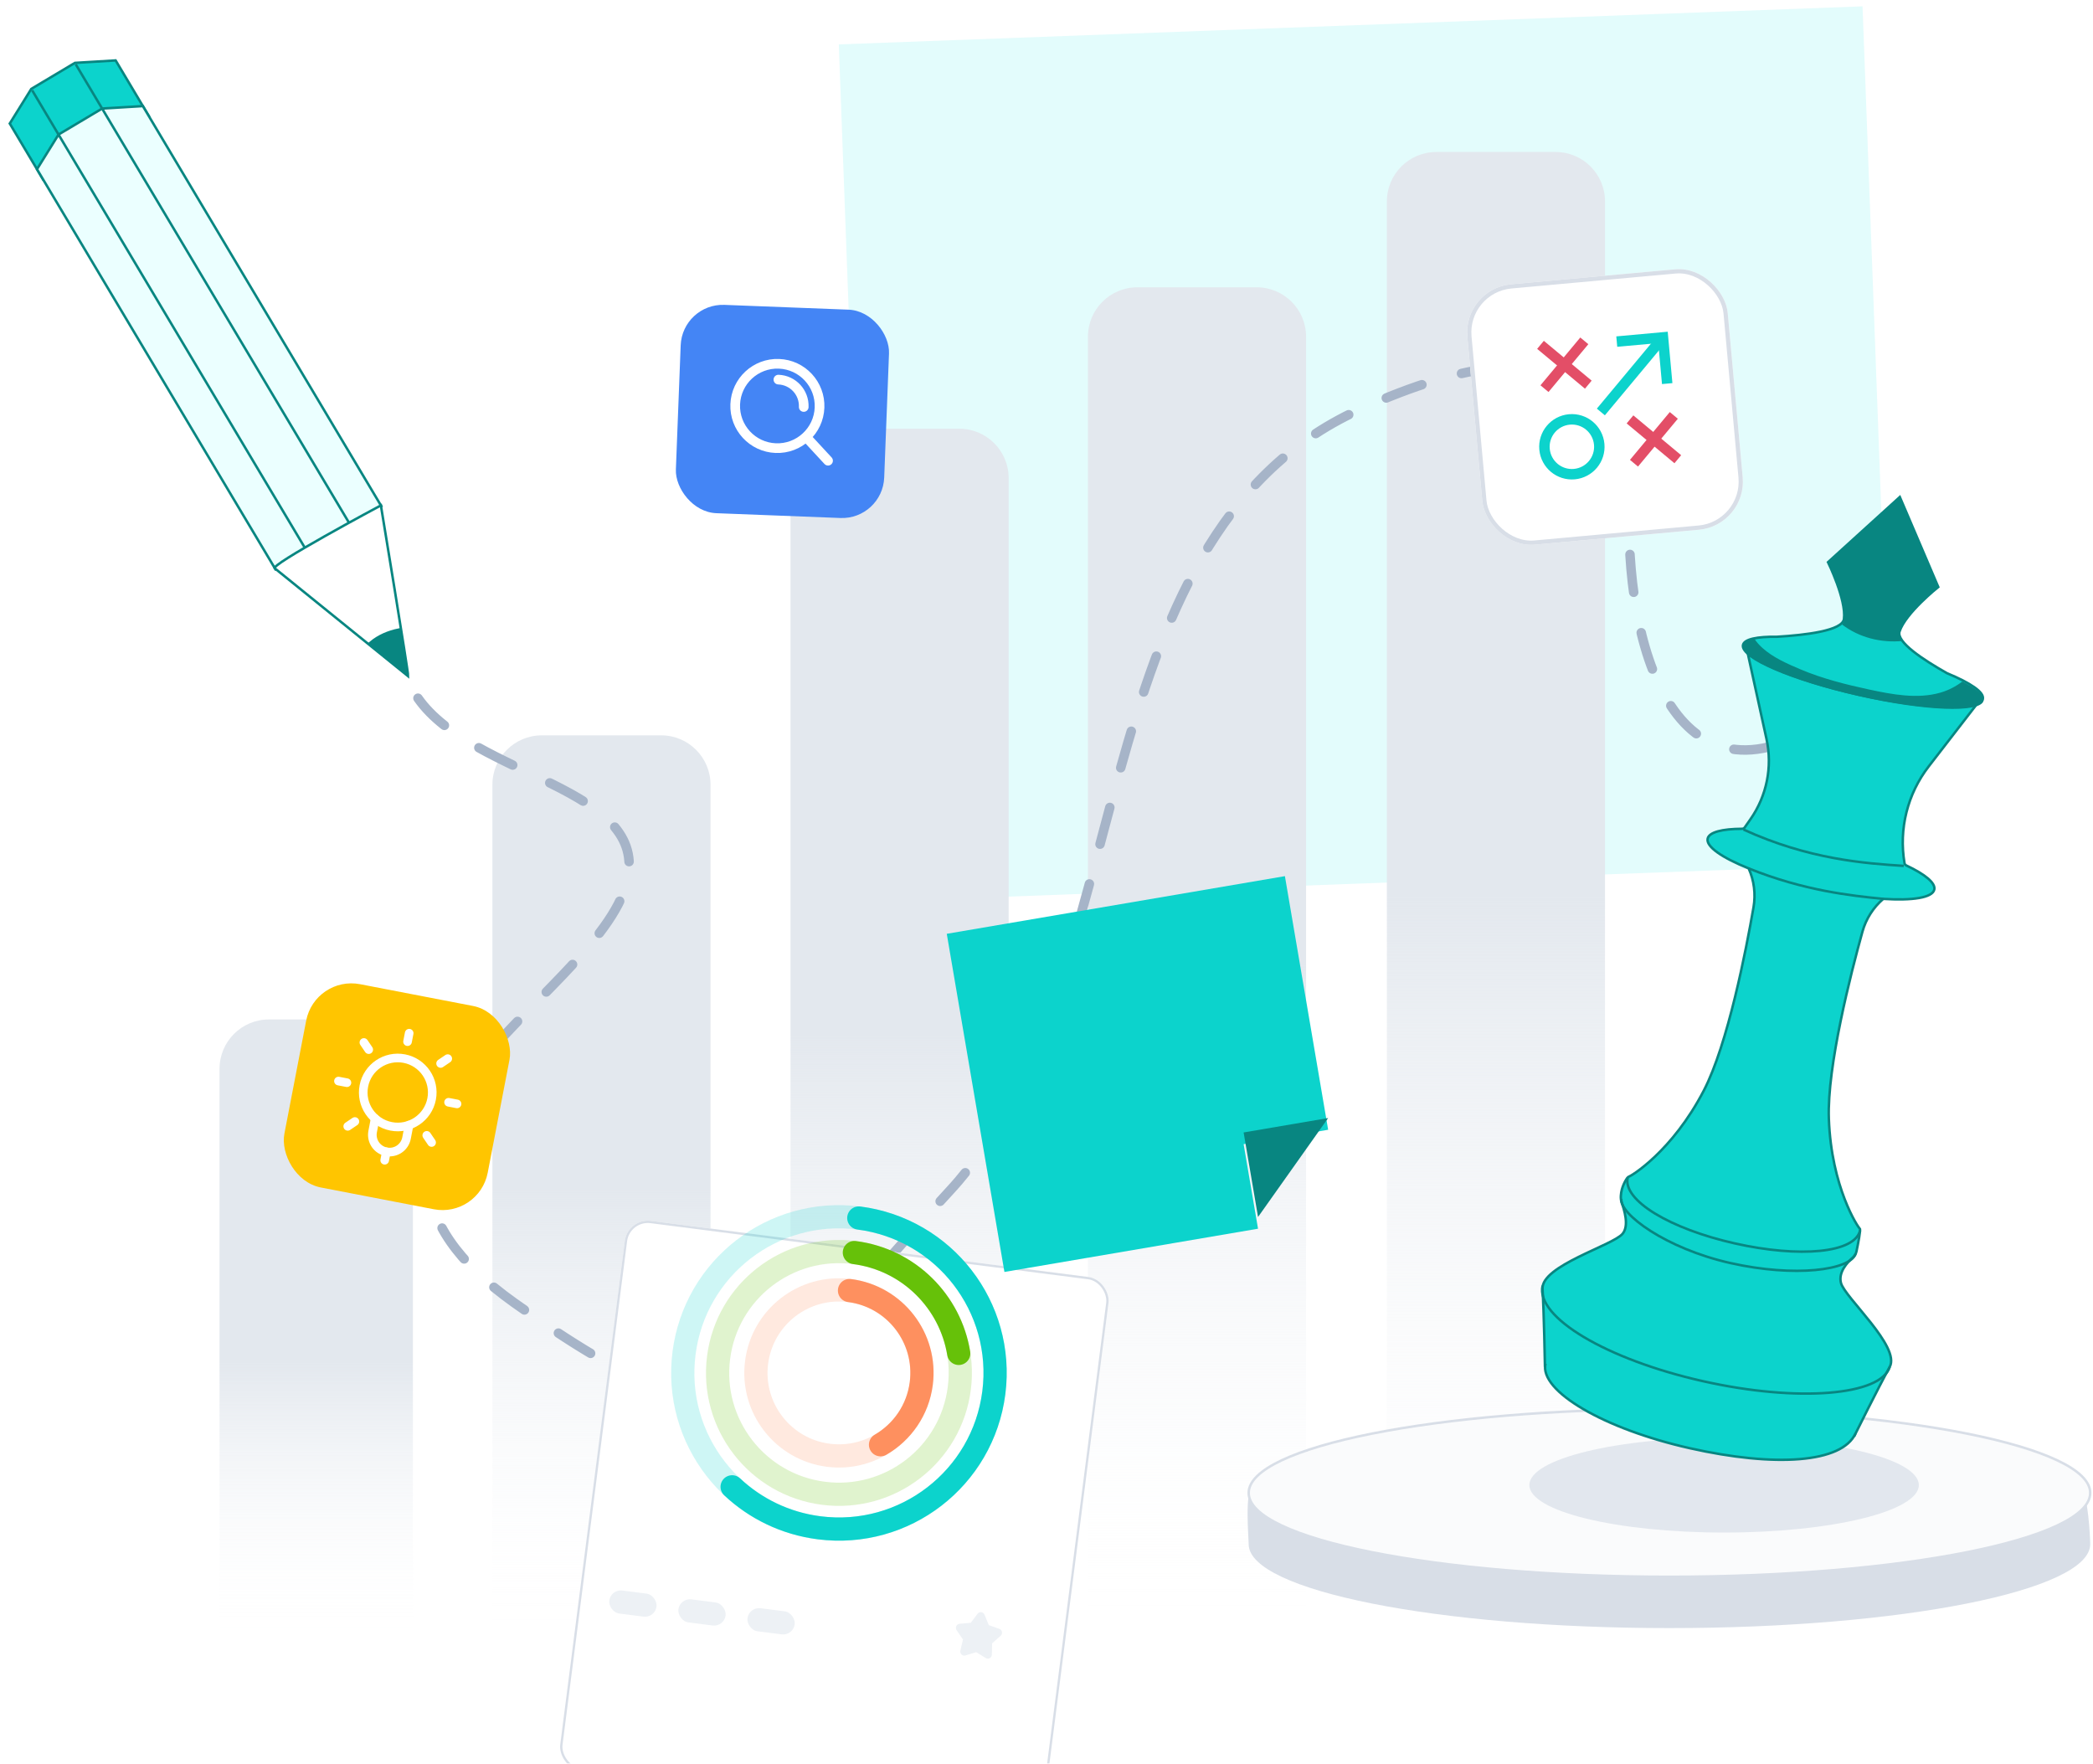 <svg width="661" height="557" viewBox="0 0 661 557" fill="none" xmlns="http://www.w3.org/2000/svg">
<rect x="264.903" y="14.021" width="323.538" height="270.941" transform="rotate(-2.129 264.903 14.021)" fill="#E3FCFC"/>
<path d="M491.289 48.004H453.597C444.983 48.004 437.999 54.987 437.999 63.602V518.064H506.887V63.602C506.887 54.987 499.903 48.004 491.289 48.004Z" fill="url(#paint0_linear_6874_18198)"/>
<path d="M396.878 90.734H359.187C350.572 90.734 343.589 97.718 343.589 106.333V516.593H412.477V106.333C412.477 97.718 405.493 90.734 396.878 90.734Z" fill="url(#paint1_linear_6874_18198)"/>
<path d="M302.949 135.391H265.257C256.643 135.391 249.659 142.374 249.659 150.989V516.917H318.547V150.989C318.547 142.374 311.563 135.391 302.949 135.391Z" fill="url(#paint2_linear_6874_18198)"/>
<path d="M208.797 232.23H171.107C162.492 232.23 155.509 239.214 155.509 247.829V517.374H224.395V247.829C224.395 239.214 217.411 232.23 208.797 232.23Z" fill="url(#paint3_linear_6874_18198)"/>
<path d="M114.806 321.953H84.929C76.315 321.953 69.331 328.937 69.331 337.551V517.82H130.404V337.551C130.404 328.937 123.421 321.953 114.806 321.953Z" fill="url(#paint4_linear_6874_18198)"/>
<path d="M132.003 220.504C149.503 245.504 205.603 248.504 198.003 278.504C188.503 316.004 88.003 358.504 162.503 411.504C237.003 464.504 239.503 441.504 300.003 376.004C360.503 310.504 339.503 170.504 429.003 129.504C500.603 96.704 515.503 130.338 515.503 147.004C510.836 186.671 521.303 251.204 564.503 234.004C568.67 232.17 579.403 231.501 589.003 243.501" stroke="#A6B4C8" stroke-width="3" stroke-miterlimit="10" stroke-linecap="round" stroke-dasharray="12 13"/>
<path d="M47.014 36.686L36.521 19.083L23.656 19.86L9.889 28.066L3.085 39.013L13.578 56.616L47.014 36.686Z" fill="#0CD3CC" stroke="#088681" stroke-width="0.78" stroke-miterlimit="10"/>
<path d="M11.682 53.435L18.486 42.488L32.252 34.282L45.118 33.505L120.434 159.856L86.998 179.786L11.682 53.435Z" fill="#EBFFFF" stroke="#088681" stroke-width="0.78" stroke-miterlimit="10"/>
<path d="M111.039 166.458L23.925 20.314" stroke="#088681" stroke-width="0.78" stroke-miterlimit="10"/>
<path d="M97.271 174.663L10.157 28.52" stroke="#088681" stroke-width="0.78" stroke-miterlimit="10"/>
<path d="M128.901 213.564C128.97 212.19 120.288 159.611 120.288 159.611C120.288 159.611 84.237 178.88 86.852 179.542L128.901 213.564Z" fill="white" stroke="#088681" stroke-width="0.78" stroke-miterlimit="10"/>
<path d="M125.947 199.224C126.558 203.055 127.095 206.454 127.482 208.994C127.648 210.082 127.784 211.01 127.89 211.747L117.314 203.19C119.766 201.155 122.737 199.901 125.947 199.224Z" fill="#088681" stroke="#088681" stroke-width="1.56"/>
<path d="M660.12 487.685C660.12 502.312 600.625 514.169 527.236 514.169C453.847 514.169 394.352 502.311 394.352 487.685C394.352 485.512 393.048 471.419 395.523 469.397C409.715 457.814 464.747 461.199 527.236 461.199C590.471 461.199 643.842 458.19 657.276 469.982C659.434 471.877 660.12 485.66 660.12 487.685Z" fill="#D8DEE7"/>
<path d="M527.237 497.964C600.626 497.964 660.12 486.107 660.12 471.48C660.12 456.853 600.626 444.996 527.237 444.996C453.847 444.996 394.353 456.853 394.353 471.48C394.353 486.107 453.847 497.964 527.237 497.964Z" fill="#FAFBFC" stroke="#D8DEE7" stroke-width="0.78" stroke-miterlimit="10"/>
<g filter="url(#filter0_f_6874_18198)">
<ellipse cx="544.497" cy="468.998" rx="61.5" ry="15" fill="#E2E7EE"/>
</g>
<path d="M613.154 231.916C614.503 229.318 615.341 226.455 615.604 223.539L613.154 231.916Z" fill="white"/>
<path d="M613.154 231.916C614.503 229.318 615.341 226.455 615.604 223.539" stroke="#088681" stroke-width="0.78" stroke-miterlimit="10"/>
<path d="M581.405 405.186C580.482 401.711 583.564 398.524 585.149 397.155C585.742 396.644 586.141 395.969 586.302 395.204C586.786 392.911 587.722 388.236 587.345 388.008C586.847 387.706 578.362 375.029 577.578 353.315C576.982 336.803 584.535 307.376 588.188 294.224C589.311 290.181 591.61 286.59 594.764 283.877C603.982 284.472 610.296 283.511 610.874 280.946C611.343 278.858 607.939 276.103 602.031 273.313C601.74 273.176 601.524 272.903 601.471 272.585C599.643 261.786 602.41 250.716 609.107 242.05L624.722 221.843L588.355 213.852L588.058 213.785L551.772 205.435L557.893 233.409C559.81 242.177 557.976 251.346 552.834 258.7L551.001 261.321C550.818 261.583 550.508 261.737 550.189 261.739C543.871 261.77 539.763 262.798 539.303 264.846C538.734 267.375 543.877 270.885 552.252 274.25C553.967 278.083 554.51 282.353 553.788 286.525C551.453 299.994 545.682 329.776 538.08 344.429C528.073 363.716 514.979 371.539 514.398 371.598C514.022 371.635 512.789 373.53 512.224 375.596C511.899 376.78 511.701 378.447 512.101 379.608C512.921 381.987 514.602 387.078 512.413 389.667C509.324 393.317 486.715 399.758 487.157 407.036C487.598 414.315 487.914 431.389 487.914 431.389L523.448 442.486L522.865 444.541L535.9 446.376L548.464 450.299L548.815 448.192L585.679 453.38C585.679 453.38 593.276 438.086 596.792 431.697C600.306 425.308 582.632 409.809 581.405 405.186Z" fill="#0CD3CC" stroke="#088681" stroke-width="0.78" stroke-miterlimit="10"/>
<path d="M585.993 452.697C581.771 462.02 560.688 463.442 533.601 457.348C506.514 451.256 486.132 439.312 488.074 430.672" fill="#0CD3CC"/>
<path d="M585.993 452.697C581.771 462.02 560.688 463.442 533.601 457.348C506.514 451.256 486.132 439.312 488.074 430.672" stroke="#088681" stroke-width="0.78" stroke-miterlimit="10"/>
<path d="M596.79 431.697C594.09 440.631 568.039 442.989 537.74 436.174C507.442 429.359 484.925 416.005 487.17 406.024" stroke="#088681" stroke-width="0.78" stroke-miterlimit="10"/>
<path d="M585.991 396.011C584.246 401.122 566.936 403.486 546.468 398.883C526.001 394.279 511.313 383.286 512.061 378.627" stroke="#088681" stroke-width="0.78" stroke-miterlimit="10"/>
<path d="M587.457 388.549C585.839 395.742 568.331 397.283 547.864 392.68C527.397 388.076 512.431 379.089 514.048 371.896" stroke="#088681" stroke-width="0.78" stroke-miterlimit="10"/>
<path d="M594.766 283.877C584.513 282.847 569.793 281.315 552.252 274.252" stroke="#088681" stroke-width="0.78" stroke-miterlimit="10"/>
<path d="M601.23 273.46C588.928 272.657 571.27 271.426 550.62 261.98" stroke="#088681" stroke-width="0.78" stroke-miterlimit="10"/>
<path d="M614.914 212.617C607.269 208.306 598.84 202.726 599.898 199.443C601.772 193.629 612.13 185.379 612.13 185.379L599.99 156.96L577.317 177.547C577.317 177.547 583.145 189.438 582.349 195.494C581.865 199.169 570.35 200.551 561.209 201.097C554.929 201.013 550.878 201.849 550.467 203.679C549.58 207.624 565.817 214.636 586.733 219.341C607.648 224.046 625.324 224.662 626.211 220.717C626.683 218.616 622.272 215.646 614.914 212.617Z" fill="#0CD3CC" stroke="#088681" stroke-width="0.78" stroke-miterlimit="10"/>
<g clip-path="url(#clip0_6874_18198)">
<path d="M581.7 197.193C587.102 201.359 594.141 203.11 600.936 202.416C600.174 201.382 599.845 200.422 600.1 199.599C601.922 193.745 612.213 185.368 612.213 185.368L599.75 157.008L577.234 177.892C577.234 177.892 583.193 189.75 582.463 195.838C582.414 196.336 582.134 196.78 581.699 197.208L581.7 197.193Z" fill="#088681"/>
</g>
<g clip-path="url(#clip1_6874_18198)">
<path d="M619.734 215.237C617.699 216.771 615.416 217.994 612.775 218.751C605.504 220.842 597.527 219.304 590.291 217.756C583.01 216.188 575.466 214.305 568.592 211.379C564.395 209.594 559.917 207.65 556.516 204.551C555.617 203.723 554.773 202.823 554.132 201.804C551.973 202.205 550.634 202.889 550.395 203.886C549.487 207.852 565.773 214.954 586.767 219.768C607.76 224.583 625.502 225.259 626.424 221.311C626.797 219.698 624.265 217.549 619.733 215.252L619.734 215.237Z" fill="#088681"/>
</g>
<rect x="215.483" y="95.768" width="65.842" height="65.842" rx="13.301" transform="rotate(2.214 215.483 95.768)" fill="#4485F5"/>
<path d="M261.51 145.497L254.549 137.976M245.829 119.885C250.426 120.063 254.008 123.933 253.83 128.53M258.824 128.723C258.54 136.077 252.347 141.809 244.993 141.524C237.639 141.24 231.907 135.048 232.191 127.693C232.476 120.339 238.668 114.607 246.022 114.892C253.377 115.176 259.108 121.368 258.824 128.723Z" stroke="white" stroke-width="3.056" stroke-linecap="round" stroke-linejoin="round"/>
<g filter="url(#filter1_d_6874_18198)">
<rect x="462.019" y="88.492" width="82.579" height="82.579" rx="15.262" transform="rotate(-5.206 462.019 88.492)" fill="white"/>
<rect x="462.744" y="89.097" width="81.244" height="81.244" rx="14.594" transform="rotate(-5.206 462.744 89.097)" stroke="#D8DEE7" stroke-width="1.335"/>
<g clip-path="url(#clip2_6874_18198)">
<path d="M505.576 127.433L525.197 103.879" stroke="#0CD3CC" stroke-width="3.303" stroke-miterlimit="10"/>
<path d="M487.779 107.289L500.342 117.753" stroke="#E34E67" stroke-width="3.303" stroke-miterlimit="10" stroke-linecap="square"/>
<path d="M488.828 118.802L499.293 106.24" stroke="#E34E67" stroke-width="3.303" stroke-miterlimit="10" stroke-linecap="square"/>
<path d="M516.045 130.834L528.607 141.298" stroke="#E34E67" stroke-width="3.303" stroke-miterlimit="10" stroke-linecap="square"/>
<path d="M517.094 142.347L527.558 129.785" stroke="#E34E67" stroke-width="3.303" stroke-miterlimit="10" stroke-linecap="square"/>
<path d="M497.207 147.061C501.976 146.627 505.489 142.408 505.055 137.64C504.62 132.871 500.402 129.357 495.633 129.791C490.864 130.226 487.35 134.444 487.785 139.213C488.219 143.982 492.438 147.496 497.207 147.061Z" stroke="#0CD3CC" stroke-width="3.303" stroke-miterlimit="10" stroke-linecap="square"/>
<path d="M512.243 105.059L525.196 103.878L526.376 116.831" stroke="#0CD3CC" stroke-width="3.303" stroke-miterlimit="10" stroke-linecap="square"/>
</g>
</g>
<g filter="url(#filter2_d_6874_18198)">
<g filter="url(#filter3_d_6874_18198)">
<rect x="198.259" y="344.635" width="154" height="175" rx="7.333" transform="rotate(7.307 198.259 344.635)" fill="white"/>
<rect x="198.571" y="345.039" width="153.277" height="174.277" rx="6.972" transform="rotate(7.307 198.571 345.039)" stroke="#D8DEE7" stroke-width="0.723"/>
</g>
</g>
<path fill-rule="evenodd" clip-rule="evenodd" d="M308.289 521.772L304.902 522.806C304.227 523.012 303.518 522.624 303.318 521.94C303.255 521.724 303.249 521.494 303.3 521.274L304.117 517.779L302.115 514.831C301.716 514.244 301.863 513.438 302.443 513.031C302.626 512.902 302.839 512.824 303.061 512.805L306.583 512.5L308.733 509.644C309.161 509.076 309.961 508.965 310.519 509.398C310.696 509.534 310.834 509.716 310.919 509.924L312.279 513.231L315.61 514.414C316.274 514.649 316.621 515.387 316.386 516.062C316.312 516.275 316.184 516.465 316.015 516.613L313.334 518.961L313.242 522.548C313.224 523.263 312.639 523.829 311.936 523.813C311.713 523.808 311.496 523.744 311.306 523.627L308.289 521.772Z" fill="#EDF1F5"/>
<g opacity="0.2">
<circle cx="49.317" cy="49.317" r="49.317" transform="matrix(-0.992 -0.127 -0.127 0.992 320.138 390.93)" stroke="#0CD3CC" stroke-width="7.333" stroke-linecap="round"/>
</g>
<path d="M271.222 384.657C298.237 388.121 317.329 412.83 313.865 439.846C310.401 466.861 285.692 485.954 258.677 482.49C247.979 481.118 238.524 476.415 231.219 469.557" stroke="#0CD3CC" stroke-width="7.333" stroke-linecap="round"/>
<g opacity="0.2">
<circle cx="38.317" cy="38.317" r="38.317" transform="matrix(-0.992 -0.127 -0.127 0.992 307.828 400.441)" stroke="#66C109" stroke-width="7.333" stroke-linecap="round"/>
</g>
<path d="M269.822 395.568C287.05 397.777 300.13 411.105 302.778 427.417" stroke="#66C109" stroke-width="7.333" stroke-linecap="round"/>
<g opacity="0.2">
<circle cx="26.217" cy="26.217" r="26.217" transform="matrix(-0.992 -0.127 -0.127 0.992 294.287 410.904)" stroke="#FE905F" stroke-width="7.333" stroke-linecap="round"/>
</g>
<path d="M268.283 407.57C282.645 409.411 292.794 422.547 290.953 436.908C289.872 445.334 284.904 452.31 278.082 456.265" stroke="#FE905F" stroke-width="7.333" stroke-linecap="round"/>
<rect x="236.531" y="507.43" width="15.033" height="7.333" rx="3.667" transform="rotate(7.307 236.531 507.43)" fill="#EDF1F5"/>
<rect x="214.712" y="504.633" width="15.033" height="7.333" rx="3.667" transform="rotate(7.307 214.712 504.633)" fill="#EDF1F5"/>
<rect x="192.889" y="501.834" width="15.033" height="7.333" rx="3.667" transform="rotate(7.307 192.889 501.834)" fill="#EDF1F5"/>
<g filter="url(#filter4_d_6874_18198)">
<path d="M299.002 291.207L405.792 272.995L414.897 326.391L419.45 353.089L392.753 357.642L397.305 384.34L370.608 388.893L317.213 397.999L299.002 291.207Z" fill="#0CD3CC"/>
</g>
<path d="M419.451 353.088L392.754 357.641L397.307 384.339L419.451 353.088Z" fill="#088681"/>
<rect x="99.443" y="308.068" width="65.386" height="65.386" rx="14.53" transform="rotate(10.908 99.443 308.068)" fill="#FFC500"/>
<g clip-path="url(#clip3_6874_18198)">
<path d="M128.708 328.968L129.224 326.293" stroke="white" stroke-width="2.724" stroke-linecap="round" stroke-linejoin="round"/>
<path d="M139.148 335.855L141.405 334.327" stroke="white" stroke-width="2.724" stroke-linecap="round" stroke-linejoin="round"/>
<path d="M141.665 348.107L144.34 348.623" stroke="white" stroke-width="2.724" stroke-linecap="round" stroke-linejoin="round"/>
<path d="M134.778 358.555L136.306 360.811" stroke="white" stroke-width="2.724" stroke-linecap="round" stroke-linejoin="round"/>
<path d="M116.451 331.483L114.923 329.227" stroke="white" stroke-width="2.724" stroke-linecap="round" stroke-linejoin="round"/>
<path d="M109.565 341.927L106.89 341.412" stroke="white" stroke-width="2.724" stroke-linecap="round" stroke-linejoin="round"/>
<path d="M112.077 354.181L109.82 355.709" stroke="white" stroke-width="2.724" stroke-linecap="round" stroke-linejoin="round"/>
<path d="M118.479 353.26L117.689 357.362C117.416 358.781 117.718 360.25 118.528 361.447C119.338 362.643 120.59 363.469 122.009 363.742C123.428 364.016 124.897 363.714 126.094 362.904C127.291 362.094 128.116 360.842 128.39 359.423L129.18 355.321" stroke="white" stroke-width="2.724" stroke-linecap="round" stroke-linejoin="round"/>
<path d="M123.554 355.718C129.464 356.856 135.178 352.988 136.316 347.079C137.454 341.169 133.587 335.455 127.677 334.317C121.767 333.179 116.054 337.047 114.915 342.956C113.777 348.866 117.645 354.579 123.554 355.718Z" stroke="white" stroke-width="2.724" stroke-linecap="round" stroke-linejoin="round"/>
<path d="M122.008 363.744L121.493 366.419" stroke="white" stroke-width="2.724" stroke-linecap="round" stroke-linejoin="round"/>
</g>
<defs>
<filter id="filter0_f_6874_18198" x="462.997" y="433.998" width="163" height="70" filterUnits="userSpaceOnUse" color-interpolation-filters="sRGB">
<feFlood flood-opacity="0" result="BackgroundImageFix"/>
<feBlend mode="normal" in="SourceGraphic" in2="BackgroundImageFix" result="shape"/>
<feGaussianBlur stdDeviation="10" result="effect1_foregroundBlur_6874_18198"/>
</filter>
<filter id="filter1_d_6874_18198" x="456.677" y="78.327" width="100.415" height="100.416" filterUnits="userSpaceOnUse" color-interpolation-filters="sRGB">
<feFlood flood-opacity="0" result="BackgroundImageFix"/>
<feColorMatrix in="SourceAlpha" type="matrix" values="0 0 0 0 0 0 0 0 0 0 0 0 0 0 0 0 0 0 127 0" result="hardAlpha"/>
<feOffset dy="2.671"/>
<feGaussianBlur stdDeviation="2.671"/>
<feColorMatrix type="matrix" values="0 0 0 0 0.063 0 0 0 0 0.094 0 0 0 0 0.157 0 0 0 0.06 0"/>
<feBlend mode="normal" in2="BackgroundImageFix" result="effect1_dropShadow_6874_18198"/>
<feBlend mode="normal" in="SourceGraphic" in2="effect1_dropShadow_6874_18198" result="shape"/>
</filter>
<filter id="filter2_d_6874_18198" x="176.006" y="344.635" width="175.002" height="213.133" filterUnits="userSpaceOnUse" color-interpolation-filters="sRGB">
<feFlood flood-opacity="0" result="BackgroundImageFix"/>
<feColorMatrix in="SourceAlpha" type="matrix" values="0 0 0 0 0 0 0 0 0 0 0 0 0 0 0 0 0 0 127 0" result="hardAlpha"/>
<feMorphology radius="40" operator="erode" in="SourceAlpha" result="effect1_dropShadow_6874_18198"/>
<feOffset dy="20"/>
<feGaussianBlur stdDeviation="20"/>
<feColorMatrix type="matrix" values="0 0 0 0 0.859 0 0 0 0 0.89 0 0 0 0 0.929 0 0 0 0.4 0"/>
<feBlend mode="normal" in2="BackgroundImageFix" result="effect1_dropShadow_6874_18198"/>
<feBlend mode="normal" in="SourceGraphic" in2="effect1_dropShadow_6874_18198" result="shape"/>
</filter>
<filter id="filter3_d_6874_18198" x="176.874" y="345.508" width="173.262" height="211.42" filterUnits="userSpaceOnUse" color-interpolation-filters="sRGB">
<feFlood flood-opacity="0" result="BackgroundImageFix"/>
<feColorMatrix in="SourceAlpha" type="matrix" values="0 0 0 0 0 0 0 0 0 0 0 0 0 0 0 0 0 0 127 0" result="hardAlpha"/>
<feMorphology radius="40" operator="erode" in="SourceAlpha" result="effect1_dropShadow_6874_18198"/>
<feOffset dy="20"/>
<feGaussianBlur stdDeviation="20"/>
<feColorMatrix type="matrix" values="0 0 0 0 0.859 0 0 0 0 0.89 0 0 0 0 0.929 0 0 0 0.4 0"/>
<feBlend mode="normal" in2="BackgroundImageFix" result="effect1_dropShadow_6874_18198"/>
<feBlend mode="normal" in="SourceGraphic" in2="effect1_dropShadow_6874_18198" result="shape"/>
</filter>
<filter id="filter4_d_6874_18198" x="291.603" y="269.295" width="135.245" height="139.801" filterUnits="userSpaceOnUse" color-interpolation-filters="sRGB">
<feFlood flood-opacity="0" result="BackgroundImageFix"/>
<feColorMatrix in="SourceAlpha" type="matrix" values="0 0 0 0 0 0 0 0 0 0 0 0 0 0 0 0 0 0 127 0" result="hardAlpha"/>
<feOffset dy="3.699"/>
<feGaussianBlur stdDeviation="3.699"/>
<feColorMatrix type="matrix" values="0 0 0 0 0.08 0 0 0 0 0.1 0 0 0 0 0.098 0 0 0 0.06 0"/>
<feBlend mode="normal" in2="BackgroundImageFix" result="effect1_dropShadow_6874_18198"/>
<feBlend mode="normal" in="SourceGraphic" in2="effect1_dropShadow_6874_18198" result="shape"/>
</filter>
<linearGradient id="paint0_linear_6874_18198" x1="472.443" y1="48.004" x2="472.443" y2="518.064" gradientUnits="userSpaceOnUse">
<stop offset="0.5" stop-color="#E3E8EE"/>
<stop offset="1" stop-color="white" stop-opacity="0"/>
</linearGradient>
<linearGradient id="paint1_linear_6874_18198" x1="378.033" y1="90.734" x2="378.033" y2="516.593" gradientUnits="userSpaceOnUse">
<stop offset="0.5" stop-color="#E3E8EE"/>
<stop offset="1" stop-color="white" stop-opacity="0"/>
</linearGradient>
<linearGradient id="paint2_linear_6874_18198" x1="284.103" y1="135.391" x2="284.103" y2="516.917" gradientUnits="userSpaceOnUse">
<stop offset="0.5" stop-color="#E3E8EE"/>
<stop offset="1" stop-color="white" stop-opacity="0"/>
</linearGradient>
<linearGradient id="paint3_linear_6874_18198" x1="189.952" y1="232.23" x2="189.952" y2="517.374" gradientUnits="userSpaceOnUse">
<stop offset="0.5" stop-color="#E3E8EE"/>
<stop offset="1" stop-color="white" stop-opacity="0"/>
</linearGradient>
<linearGradient id="paint4_linear_6874_18198" x1="99.868" y1="342.953" x2="99.868" y2="517.82" gradientUnits="userSpaceOnUse">
<stop offset="0.5" stop-color="#E3E8EE"/>
<stop offset="1" stop-color="white" stop-opacity="0"/>
</linearGradient>
<clipPath id="clip0_6874_18198">
<rect width="35.546" height="45.633" fill="white" transform="translate(579.504 155) rotate(5.663)"/>
</clipPath>
<clipPath id="clip1_6874_18198">
<rect width="77.511" height="15.371" fill="white" transform="translate(550.678 201.396) rotate(6.484)"/>
</clipPath>
<clipPath id="clip2_6874_18198">
<rect width="46.244" height="46.244" fill="white" transform="translate(481.76 104.936) rotate(-5.206)"/>
</clipPath>
<clipPath id="clip3_6874_18198">
<rect width="43.588" height="43.588" fill="white" transform="translate(108.081 320.834) rotate(10.903)"/>
</clipPath>
</defs>
</svg>
